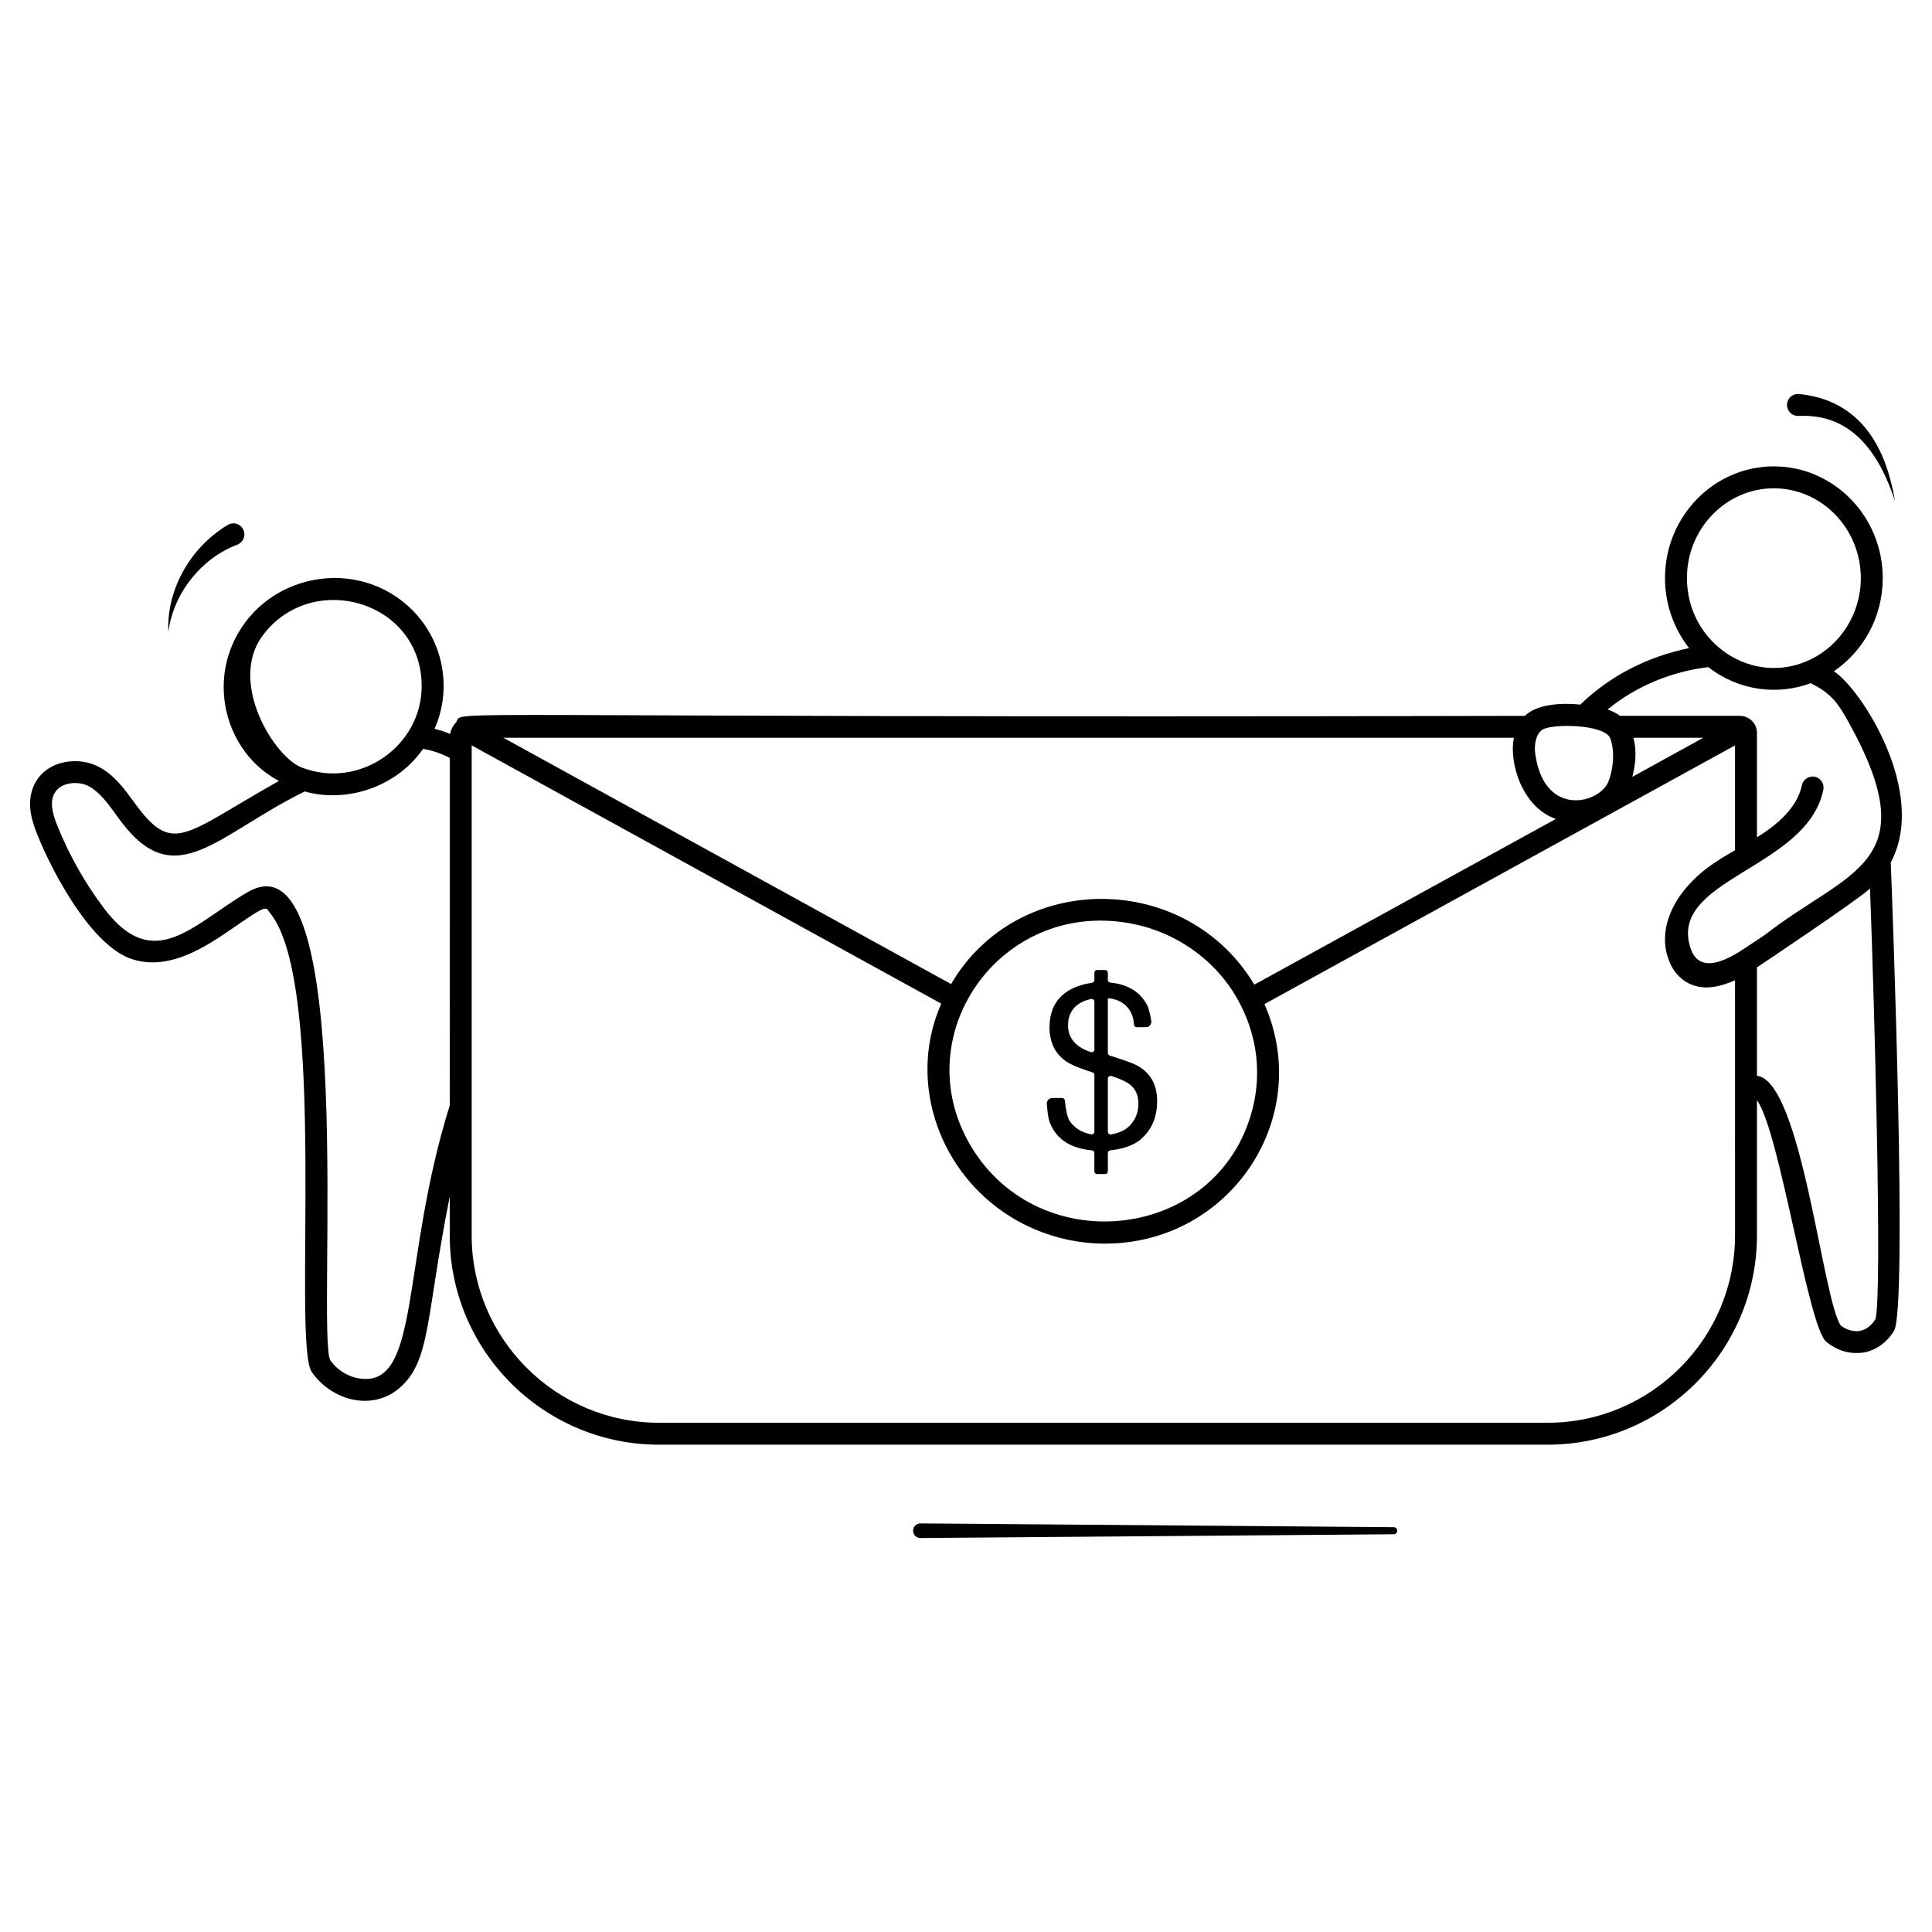 <?xml version="1.0" encoding="UTF-8"?>
<!-- Uploaded to: SVG Repo, www.svgrepo.com, Generator: SVG Repo Mixer Tools -->
<svg fill="#000000" width="800px" height="800px" version="1.1" viewBox="144 144 512 512" xmlns="http://www.w3.org/2000/svg">
 <g>
  <path d="m445.5 426.45c-0.234-0.117-0.504-0.273-0.852-0.426-1.355-0.582-3.527-1.355-6.551-2.285-0.27-0.117-0.504-0.387-0.504-0.699v-14.492c0.27 0 0.543 0.039 0.812 0.078 0.969 0.152 1.859 0.465 2.637 0.891 2.172 1.277 3.332 3.293 3.488 6.082 0.039 0.348 0.309 0.621 0.66 0.621h2.519c0.852 0 1.512-0.777 1.395-1.629-0.234-1.355-0.582-3.215-1.047-4.106-1.82-3.566-5.078-5.621-9.805-6.086-0.348-0.039-0.66-0.348-0.66-0.699v-1.938c0-0.387-0.309-0.699-0.699-0.699h-2.133c-0.426 0-0.738 0.309-0.738 0.699v1.977c0 0.348-0.27 0.621-0.621 0.699-1.008 0.156-1.938 0.348-2.828 0.621-5.621 1.668-8.449 5.465-8.449 11.316 0 0.734 0.039 1.473 0.195 2.129 0.426 2.828 1.781 5.039 4.109 6.703 0.348 0.234 0.738 0.465 1.238 0.734 1.355 0.699 3.293 1.434 5.852 2.25 0.309 0.078 0.504 0.348 0.504 0.66v15.074c0 0.426-0.387 0.773-0.812 0.699-2.441-0.465-4.301-1.59-5.582-3.332-0.078-0.156-0.156-0.273-0.234-0.387-0.543-0.891-0.93-2.676-1.203-5.269-0.039-0.387-0.348-0.66-0.738-0.66h-2.559c-0.852 0-1.551 0.734-1.473 1.59 0.117 1.512 0.348 3.68 0.699 4.688 1.668 4.535 5.426 7.051 11.238 7.598 0.387 0.039 0.66 0.348 0.66 0.699v4.883c0 0.387 0.309 0.699 0.738 0.699h2.133c0.387 0 0.699-0.309 0.699-0.699l0.004-4.887c0-0.348 0.309-0.66 0.66-0.699 2.75-0.309 5.039-0.969 6.859-2.055 0.504-0.309 1.008-0.66 1.434-1.086 2.75-2.441 4.109-5.773 4.109-9.961-0.004-4.219-1.707-7.359-5.156-9.297zm-18.449-10.656c0-0.66 0.039-1.242 0.156-1.82 0.66-2.789 2.637-4.535 5.969-5.231 0.426-0.078 0.852 0.273 0.852 0.699v12.711c0 0.504-0.465 0.816-0.93 0.66-1.898-0.621-3.371-1.473-4.34-2.559-1.125-1.207-1.707-2.68-1.707-4.461zm16.121 26.742c-1.125 1.047-2.676 1.742-4.727 2.094-0.426 0.078-0.852-0.23-0.852-0.699v-14.105c0-0.465 0.504-0.812 0.969-0.66 1.859 0.582 3.293 1.203 4.301 1.824 1.898 1.199 2.828 3.023 2.828 5.504 0 2.398-0.852 4.414-2.519 6.043z"/>
  <path d="m630 321.89c7.789-5.309 12.945-14.379 12.945-24.688 0-16.316-12.945-29.609-28.871-29.609-15.891 0-28.832 13.293-28.832 29.609 0 7.016 2.402 13.445 6.394 18.562-10.773 2.172-20.965 7.285-28.832 14.961-4.32-0.48-11.41-0.297-14.688 2.984-295.68 0.688-281.25-1.836-283.22 1.703-0.812 0.812-1.395 1.898-1.59 3.102-1.316-0.582-2.715-1.008-4.148-1.355 5.426-12.207 1.559-27.176-10.309-35.109-12.945-8.684-30.887-5.426-40.07 7.168-10.523 14.539-5.109 34.266 9.145 41.738-25.637 14.441-28.086 19.91-38.523 5.465-2.481-3.41-5.039-6.938-9.031-9.105-5.348-2.945-13.68-1.977-17.012 4.106-2.559 4.652-1.086 9.727 0.465 13.605 4.113 10.289 14.52 29.863 25.344 33.211 9.645 3.016 19.113-3.094 26.742-8.41 9.406-6.539 8.43-5.359 9.648-3.875 15.496 18.742 5.836 113.91 11.047 121.61 3.156 4.582 8.516 7.672 14.105 7.672 3.449 0 6.664-1.199 9.223-3.449 8.246-7.176 6.848-18.496 13.254-50.691v10.309c0 30.578 24.879 55.457 55.457 55.457h235.47c30.617 0 55.496-24.879 55.496-55.457v-35.848c6.094 8.359 13.504 60.188 18.41 64.062 3.371 2.676 6.586 3.238 9.844 2.828 3.254-0.582 6.125-2.598 8.062-5.734 3.644-5.812-0.426-113.32-0.852-124.17 9.91-18.453-7.809-45.941-15.078-50.656zm-38.945-24.688c0-13.098 10.348-23.797 23.02-23.797 12.711 0 23.059 10.695 23.059 23.797 0 9.496-5.426 17.711-13.215 21.508-15.188 7.496-32.863-4.098-32.863-21.508zm-14.188 42.32h18.523l-18.797 10.348c0.816-3.332 1.242-6.82 0.273-10.348zm-7.207 12.711c-3.695 5.234-16.59 7.352-18.797-8.41-0.316-2.215 0.047-5.078 1.742-6.356 2.293-1.746 16.215-1.637 18.059 2.055 1.812 4.508 0.25 10.918-1.004 12.711zm-24.453-12.711c-1.371 6.246 1.996 18.355 11.121 21.508l-79.91 43.91c-18.074-30.156-62.664-30.379-80.375-0.156l-118.63-65.262zm-69.371 98.707c-9.07 34.516-56.273 40.035-74.523 9.535-18.004-30.195 9.297-67.484 45.227-58.402 11.703 3.078 22.32 11.34 27.438 23.562 3.449 8.02 4.106 16.82 1.859 25.305zm-262.37-125.6c12.961-17.797 42.281-9.492 42.281 13.215 0 15.844-16.414 27.422-31.703 21.586-7.258-2.629-19.543-22.406-10.578-34.801zm26.043 196.71c-3.176-0.387-6.199-2.285-8.023-4.922-3.648-8.133 7.754-140.93-21.742-124.05-14.457 8.355-24.828 21.934-38.098 4.457-5.078-6.703-9.262-14.105-12.441-21.973-1.629-3.992-1.859-6.668-0.773-8.605 1.629-2.984 6.277-3.41 9.145-1.859 3.695 2.023 6.297 6.496 8.719 9.609 14.387 18.805 25.344 3.059 48.48-8.254 9.93 2.887 23.543-0.25 31.352-11.277 2.481 0.387 4.844 1.242 7.055 2.402l0.004 92.082c-12.969 41.461-7.656 74.531-23.676 72.391zm364.29-37.938c0 27.359-22.285 49.645-49.684 49.645h-235.47c-27.359 0-49.645-22.285-49.645-49.645v-49.957-79.91l124.44 68.441c-10.895 24.762 3.469 54.668 31.352 62.047 4.031 1.047 8.062 1.551 12.016 1.551 33.199 0 55.523-33.371 42.281-63.48 173.8-95.52-24.809 13.641 124.71-68.555v27.785c-5.637 3.246-9.02 5.523-12.52 9.457-4.262 4.731-7.711 12.016-5.191 19.184 0.738 2.324 2.055 4.223 3.836 5.621 4.164 3.188 9.121 2.305 13.875 0.195 0.004 24.715 0.004 42.559 0.004 67.621zm37.203 22.207c-1.086 1.742-2.519 2.789-4.148 3.102-1.668 0.27-3.527-0.309-5-1.395-4.859-6.719-10.395-64.809-22.246-66.23v-28.719c0.395-0.262 26.344-17.57 29.957-20.887 1.09 27.59 3.336 108.16 1.438 114.13zm-29.336-101.81c-0.047 0.031-6.461 4.273-6.512 4.301-5.277 3.293-10.934 5.269-13.059-0.582-6.504-18.633 30.812-21.129 35.113-42.242 0.309-1.59-0.738-3.102-2.285-3.449-1.551-0.273-3.102 0.738-3.41 2.285-1.254 6.062-6.691 10.543-11.898 13.797v-27.672c0-2.535-2.039-4.535-4.613-4.535h-31.703c-1.047-0.812-2.211-1.316-3.293-1.668 7.559-6.199 16.973-10.074 26.703-11.238 8.121 6.301 18.383 7.516 27.129 4.262 5.598 2.707 7.398 5.496 10.348 10.852 20.566 37.41-0.684 38.742-22.52 55.891z"/>
  <path d="m206.87 288.35c0.16-0.062 0.336-0.145 0.488-0.238 1.379-0.836 1.82-2.629 0.988-4.012-0.836-1.379-2.629-1.82-4.012-0.984l-0.027 0.016c-10.195 6.172-16.207 17.492-15.695 28.348 1.422-10.754 9.18-19.727 18.258-23.129z"/>
  <path d="m513.36 548.72-125.43-1h-0.031c-1.07 0.008-1.93 0.883-1.922 1.953 0.008 1.07 0.883 1.93 1.953 1.922l125.43-1c0.512-0.004 0.926-0.418 0.934-0.934 0.004-0.516-0.414-0.938-0.934-0.941z"/>
  <path d="m620.62 254.23c2.957-0.129 5.926 0.176 8.695 1.18 2.773 0.984 5.344 2.641 7.547 4.801 4.438 4.356 7.293 10.406 9.34 16.57-1.137-6.398-3-12.926-7.152-18.484-2.07-2.754-4.769-5.172-7.949-6.867-3.168-1.719-6.738-2.641-10.285-3.012l-0.039-0.004c-0.137-0.012-0.273-0.016-0.414-0.012-1.609 0.07-2.856 1.43-2.785 3.039 0.074 1.613 1.434 2.859 3.043 2.789z"/>
 </g>
</svg>